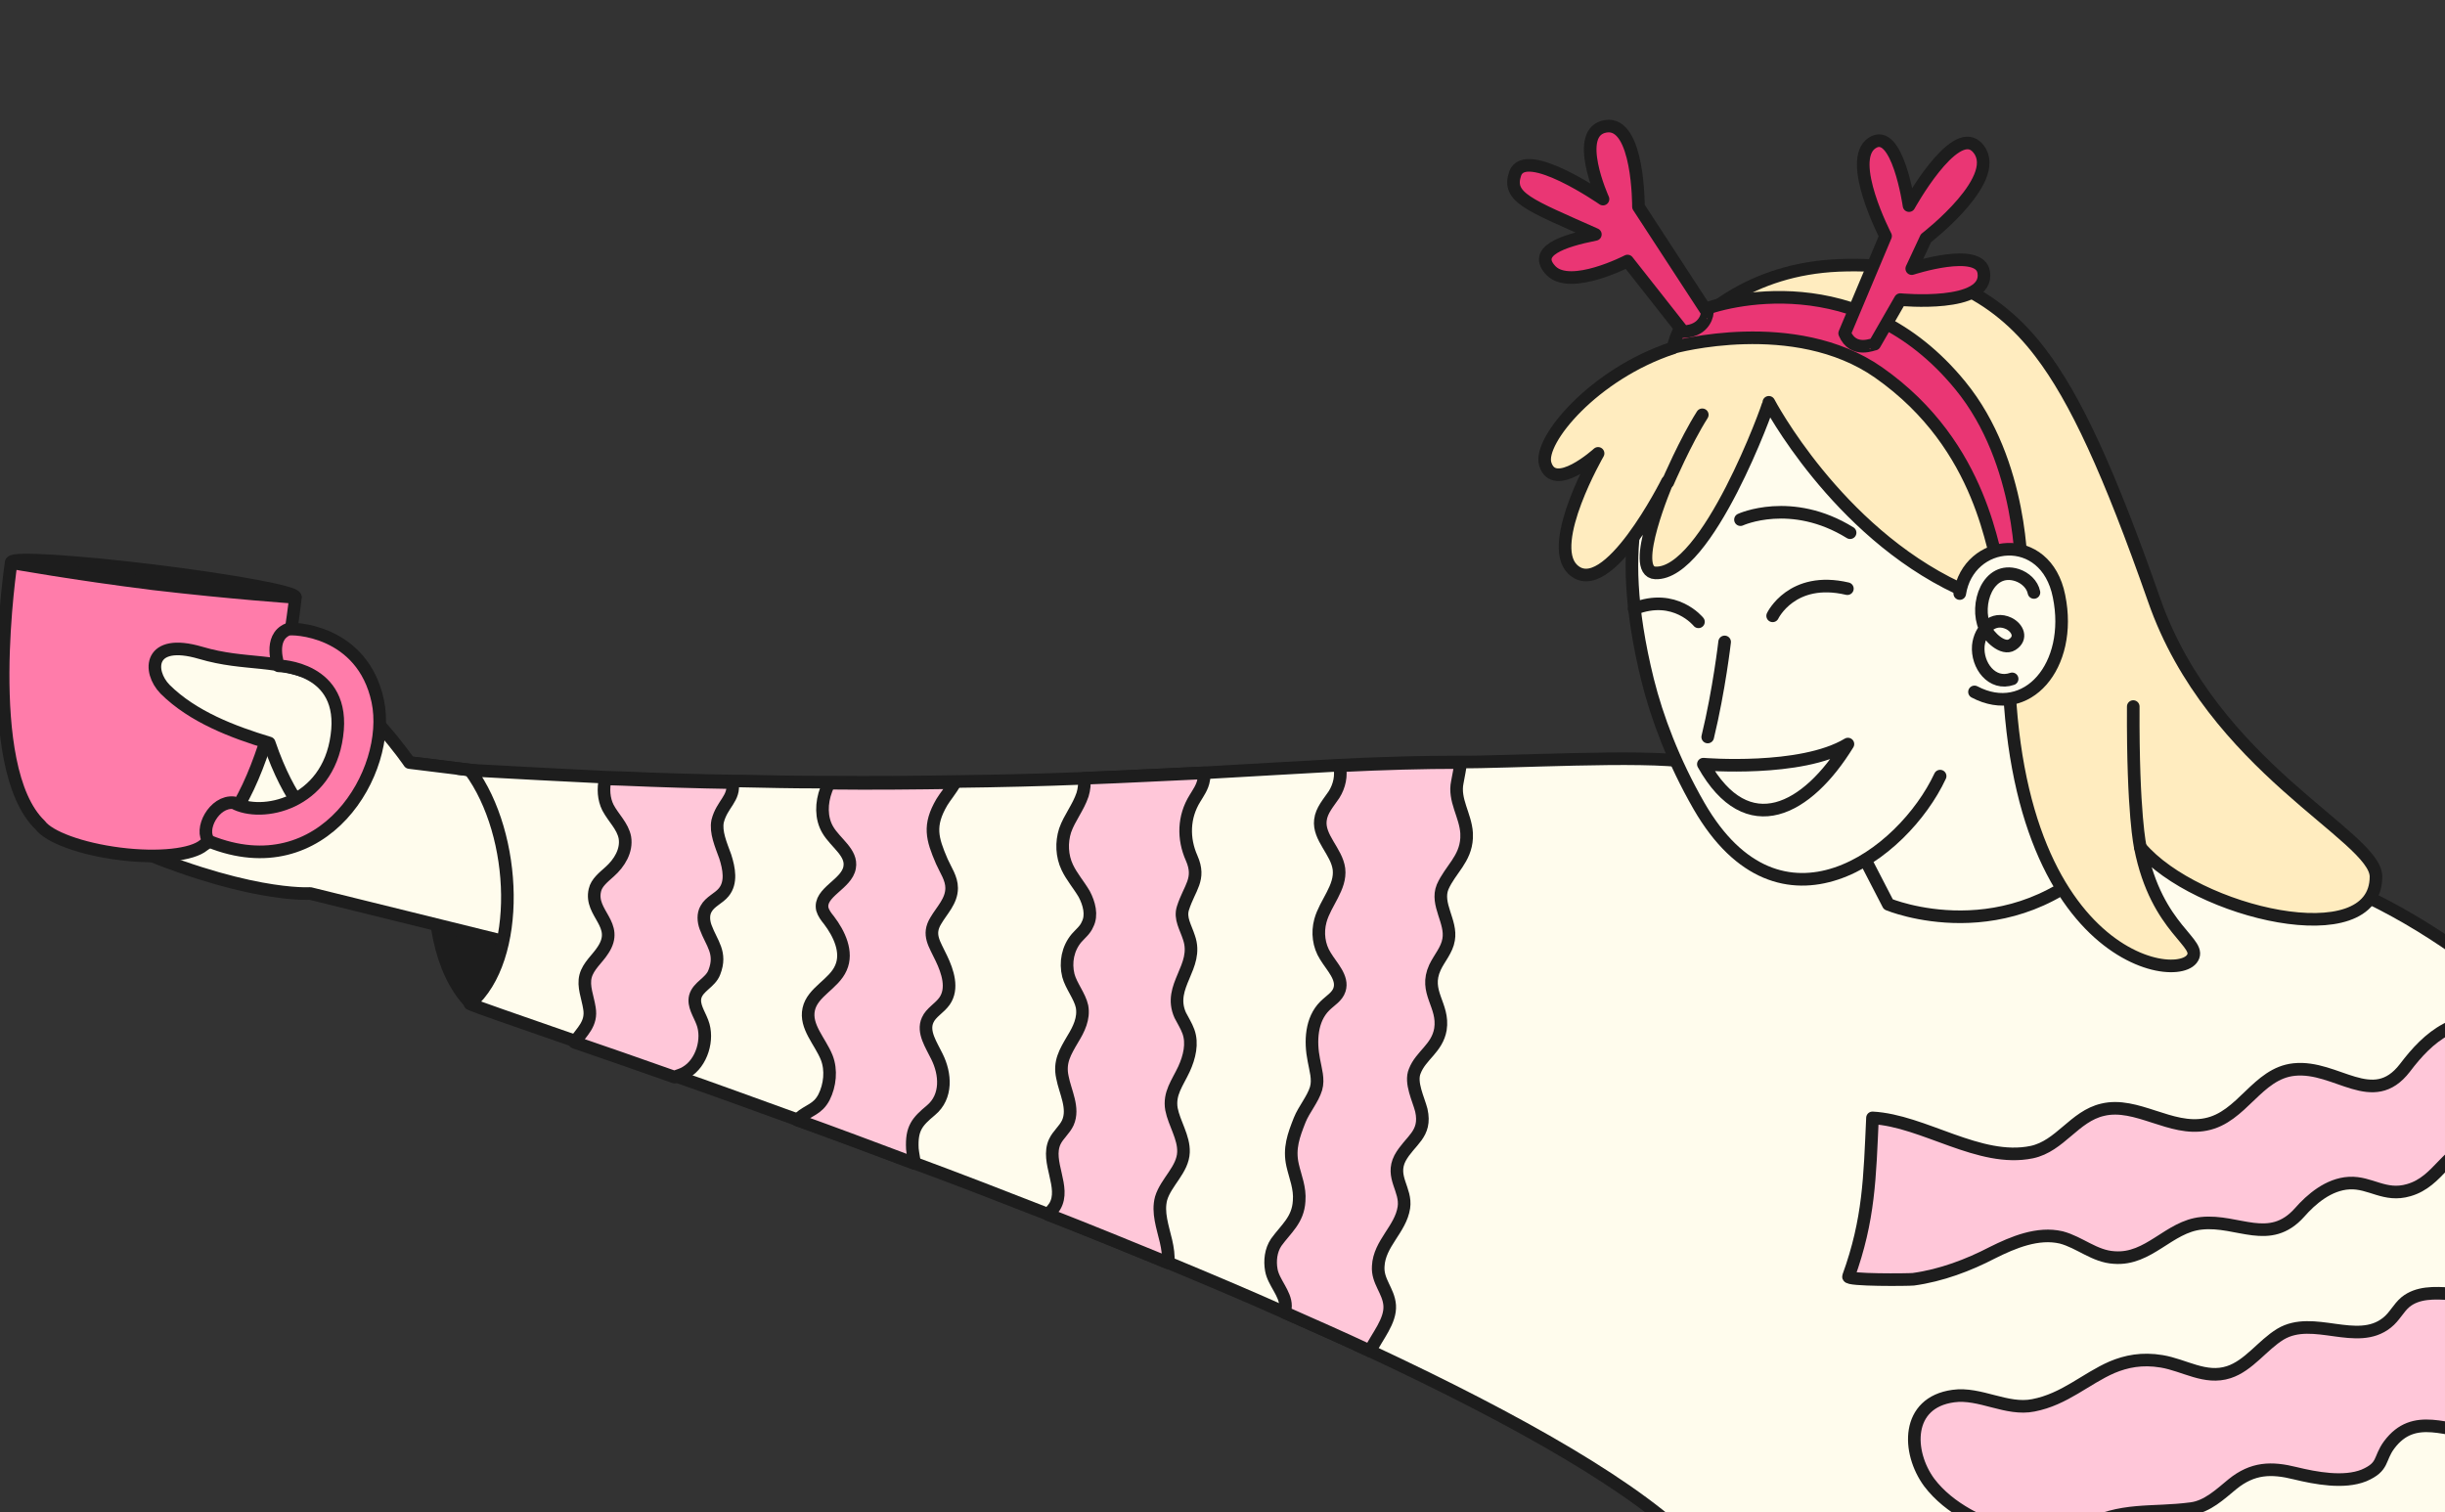 <svg width="194" height="120" viewBox="0 0 194 120" fill="none" xmlns="http://www.w3.org/2000/svg">
<rect x="0" y="0" width="194" height="120" fill="#333333" stroke="none"/>
<g clip-path="url(#clip0_59757_71085)">
<path d="M37.375 61.107C41.487 61.107 44.474 81.025 37.375 79.645C32.268 74.429 34.908 61.107 37.375 61.107Z" fill="#1D1D1D" stroke="#1D1D1D" stroke-miterlimit="10" stroke-linecap="round" stroke-linejoin="round"/>
<path d="M39.973 74.687L24.607 70.893C24.607 70.893 19.37 71.281 9.111 66.668L17.898 54.209L32.485 60.503L37.376 61.107C37.376 61.107 41.834 65.806 39.973 74.687Z" fill="#FFFCED" stroke="#1D1D1D" stroke-miterlimit="10" stroke-linecap="round" stroke-linejoin="round"/>
<path d="M23.428 47.362C23.474 46.984 18.473 46.058 12.257 45.295C6.041 44.531 0.964 44.218 0.917 44.597C0.87 44.975 5.871 45.9 12.087 46.664C18.304 47.427 23.381 47.74 23.428 47.362Z" fill="#1D1D1D" stroke="#1D1D1D" stroke-miterlimit="10" stroke-linecap="round" stroke-linejoin="round"/>
<path d="M3.181 65.462C3.874 66.41 6.427 67.359 9.501 67.747C12.574 68.135 15.257 67.833 16.166 67.057C21.837 63.392 23.438 47.398 23.438 47.398C23.438 47.398 18.374 47.053 12.141 46.32C5.908 45.544 0.887 44.639 0.887 44.639C0.887 44.639 -1.58 60.892 3.181 65.462Z" fill="#FF7CAA" stroke="#1D1D1D" stroke-miterlimit="10" stroke-linecap="round" stroke-linejoin="round"/>
<path d="M37.376 61.107L32.485 60.504C32.485 60.504 29.022 55.416 25.473 53.778C21.924 52.14 19.543 52.873 15.907 51.795C11.795 50.588 11.709 53.261 13.094 54.684C15.301 56.882 18.504 58.089 21.361 58.952C23.006 63.78 24.953 65.246 24.953 65.246" fill="#FFFCED"/>
<path d="M37.376 61.107L32.485 60.504C32.485 60.504 29.022 55.416 25.473 53.778C21.924 52.14 19.543 52.873 15.907 51.795C11.795 50.588 11.709 53.261 13.094 54.684C15.301 56.882 18.504 58.089 21.361 58.952C23.006 63.78 24.953 65.246 24.953 65.246" stroke="#1D1D1D" stroke-miterlimit="10" stroke-linecap="round" stroke-linejoin="round"/>
<path d="M22.832 49.941C23.179 49.812 28.762 49.941 29.974 55.632C31.143 61.194 25.689 70.419 16.599 66.755C15.777 65.85 16.989 63.522 18.547 63.694C20.755 64.901 25.992 63.823 26.728 58.391C27.507 52.916 22.096 52.83 22.096 52.83C22.096 52.83 21.274 50.588 22.832 49.941Z" fill="#FF7CAA" stroke="#1D1D1D" stroke-miterlimit="10" stroke-linecap="round" stroke-linejoin="round"/>
<path d="M213.24 93.268V135.518C213.24 135.518 158.182 145.563 134.635 122.929C130.22 118.187 120.438 112.669 108.708 107.193C106.501 106.159 104.25 105.167 101.912 104.132C98.926 102.796 95.853 101.503 92.736 100.209C89.576 98.916 86.417 97.623 83.214 96.372C79.578 94.95 76.028 93.57 72.522 92.277C69.319 91.07 66.203 89.906 63.216 88.828C59.754 87.578 56.464 86.37 53.477 85.336C50.534 84.301 47.85 83.353 45.556 82.576C40.752 80.895 37.679 79.86 37.289 79.645C41.401 76.11 41.098 66.28 37.289 61.107C41.055 61.322 44.604 61.495 48.024 61.667C48.5 61.667 48.932 61.71 49.409 61.71C52.438 61.84 55.339 61.926 58.109 61.969C58.368 61.969 58.585 61.969 58.845 61.969C60.879 62.012 62.827 62.055 64.688 62.055C64.991 62.055 65.337 62.055 65.64 62.055C69.19 62.098 72.522 62.055 75.639 62.012C79.361 61.969 82.781 61.883 85.984 61.754C89.403 61.624 92.563 61.452 95.506 61.322C99.402 61.107 102.908 60.891 106.154 60.719C109.617 60.546 112.777 60.46 115.763 60.46C119.486 60.503 130.394 59.856 134.029 60.46C143.509 62.012 155.931 65.159 155.931 65.159C155.931 65.159 177.79 66.841 186.014 70.333C197.095 75.032 206.141 84.56 213.24 93.268Z" fill="#FFFCED" stroke="#1D1D1D" stroke-miterlimit="10" stroke-linecap="round" stroke-linejoin="round"/>
<path d="M57.546 67.962C57.849 68.91 58.066 70.031 57.416 70.807C57.027 71.281 56.334 71.54 56.031 72.101C55.771 72.532 55.815 73.092 55.988 73.566C56.464 74.86 57.286 75.593 56.68 77.145C56.377 77.964 55.382 78.266 55.165 79.085C54.992 79.775 55.468 80.421 55.728 81.111C56.248 82.448 55.685 84.344 54.43 85.077C54.083 85.293 53.78 85.336 53.521 85.465C50.577 84.431 47.894 83.482 45.6 82.706C46.162 81.844 46.985 81.24 46.768 79.99C46.638 79.128 46.249 78.266 46.465 77.447C46.682 76.627 47.418 76.067 47.85 75.377C49.192 73.351 46.768 72.489 47.201 70.635C47.331 70.031 47.894 69.6 48.37 69.169C49.149 68.479 49.755 67.488 49.582 66.453C49.409 65.548 48.673 64.901 48.24 64.082C47.894 63.392 47.85 62.573 48.023 61.797C48.5 61.797 48.932 61.84 49.409 61.84C52.438 61.969 55.339 62.056 58.109 62.099C58.325 63.349 57.286 63.78 56.94 65.16C56.767 66.022 57.2 67.013 57.546 67.962Z" fill="#FFC7D9" stroke="#1D1D1D" stroke-miterlimit="10" stroke-linecap="round" stroke-linejoin="round"/>
<path d="M74.254 73.049C73.561 74.17 74.167 74.903 74.687 76.024C75.206 77.102 75.639 78.438 74.947 79.43C74.557 79.99 73.864 80.335 73.605 80.939C73.172 81.887 73.908 82.922 74.341 83.827C75.033 85.207 75.163 87.017 73.864 88.095C72.782 89 72.306 89.518 72.393 91.156C72.436 91.587 72.523 91.932 72.566 92.32C69.363 91.113 66.246 89.949 63.26 88.871C63.303 88.828 63.346 88.785 63.39 88.742C64.169 88.052 64.861 88.052 65.381 87.06C65.857 86.112 65.987 84.905 65.597 83.913C65.078 82.62 63.866 81.456 64.169 80.076C64.472 78.697 66.16 78.093 66.722 76.8C67.285 75.549 66.593 74.084 65.77 73.006C65.554 72.747 65.337 72.445 65.251 72.144C64.948 70.807 67.199 70.16 67.415 68.824C67.632 67.66 66.29 66.884 65.684 65.849C65.121 64.901 65.164 63.694 65.554 62.659C65.64 62.487 65.684 62.314 65.77 62.142C69.32 62.185 72.653 62.142 75.769 62.099C75.466 62.659 74.99 63.219 74.73 63.651C73.648 65.504 73.951 66.539 74.73 68.35C75.033 69.04 75.509 69.686 75.509 70.462C75.509 71.497 74.73 72.23 74.254 73.049Z" fill="#FFC7D9" stroke="#1D1D1D" stroke-miterlimit="10" stroke-linecap="round" stroke-linejoin="round"/>
<path d="M94.813 63.349C93.904 64.814 93.861 66.539 94.554 68.091C95.29 69.772 94.38 70.419 93.861 72.057C93.601 72.876 94.078 73.566 94.337 74.385C95.16 76.713 92.606 78.222 93.645 80.55C93.861 80.981 94.121 81.369 94.294 81.844C94.64 82.792 94.381 83.87 93.948 84.818C93.428 85.939 92.736 86.758 92.952 88.008C93.169 89.129 93.948 90.25 93.904 91.414C93.861 92.794 92.519 93.785 92.13 95.079C91.827 96.2 92.26 97.364 92.519 98.485C92.649 99.045 92.736 99.649 92.692 100.209C89.533 98.916 86.373 97.623 83.17 96.372C83.343 96.157 83.516 95.984 83.689 95.726C84.598 94.217 82.954 92.19 83.689 90.595C83.949 90.035 84.469 89.647 84.728 89.086C85.248 87.922 84.512 86.629 84.295 85.465C84.036 84.258 84.512 83.482 85.118 82.447C85.594 81.671 86.027 80.809 85.854 79.86C85.68 79.041 84.988 78.222 84.771 77.403C84.512 76.368 84.728 75.247 85.421 74.428C85.724 74.083 86.113 73.782 86.286 73.35C86.676 72.618 86.416 71.669 86.027 70.936C85.594 70.203 85.031 69.557 84.685 68.824C84.252 67.918 84.209 66.841 84.512 65.892C84.858 64.9 85.551 64.081 85.897 63.047C86.027 62.616 86.07 62.184 86.027 61.753C89.446 61.624 92.606 61.452 95.549 61.322C95.549 61.495 95.549 61.71 95.506 61.883C95.419 62.443 95.073 62.917 94.813 63.349Z" fill="#FFC7D9" stroke="#1D1D1D" stroke-miterlimit="10" stroke-linecap="round" stroke-linejoin="round"/>
<path d="M114.465 70.376C113.902 71.755 115.201 73.135 114.941 74.557C114.811 75.376 114.205 76.023 113.859 76.756C112.95 78.739 114.595 79.731 114.292 81.671C114.032 83.18 112.734 83.74 112.257 84.99C111.868 85.896 112.56 87.232 112.777 88.094C113.21 90.035 111.868 90.466 111.089 91.888C110.31 93.397 111.608 94.389 111.392 95.812C111.132 97.536 109.444 98.657 109.357 100.468C109.271 101.675 110.18 102.408 110.266 103.572C110.353 104.822 109.271 106.029 108.708 107.193C106.501 106.158 104.25 105.167 101.912 104.132C101.956 103.96 101.999 103.787 101.999 103.615C101.999 102.623 101.047 101.761 100.874 100.769C100.744 100.037 100.83 99.217 101.263 98.571C102.042 97.493 102.995 96.803 103.081 95.294C103.168 94.26 102.778 93.397 102.562 92.449C102.259 91.112 102.648 90.078 103.124 88.871C103.471 88.008 104.163 87.232 104.423 86.37C104.639 85.637 104.38 84.861 104.25 84.128C103.947 82.619 104.033 80.895 105.116 79.817C105.548 79.386 106.111 79.084 106.284 78.524C106.587 77.575 105.678 76.713 105.159 75.851C104.639 75.032 104.51 73.997 104.769 73.049C105.159 71.626 106.414 70.419 106.241 68.953C106.068 67.573 104.596 66.452 104.769 65.073C104.856 64.297 105.419 63.693 105.851 63.047C106.284 62.357 106.457 61.538 106.284 60.762C109.747 60.589 112.907 60.503 115.893 60.503C115.85 61.02 115.72 61.538 115.634 62.055C115.331 63.478 116.283 64.685 116.369 66.108C116.369 66.237 116.369 66.366 116.369 66.496C116.283 68.177 115.071 68.996 114.465 70.376Z" fill="#FFC7D9" stroke="#1D1D1D" stroke-miterlimit="10" stroke-linecap="round" stroke-linejoin="round"/>
<path d="M208.132 87.276C206.487 88.44 205.925 90.638 203.025 91.113C200.904 91.501 198.74 90.38 196.619 90.725C194.108 91.156 193.545 93.743 191.121 94.432C189.217 94.993 188.092 93.786 186.404 93.872C184.759 93.958 183.374 95.165 182.465 96.2C180.084 98.873 177.573 96.76 174.673 97.062C172.076 97.321 170.518 99.994 167.748 99.778C166.19 99.692 165.021 98.571 163.549 98.183C161.688 97.752 159.74 98.571 158.096 99.39C156.191 100.382 154.027 101.201 151.819 101.503C151.43 101.546 146.539 101.589 146.669 101.287C148.313 96.76 148.357 93.398 148.573 88.698C152.642 88.914 157.057 92.277 161.212 91.415C163.463 90.94 164.588 88.569 166.839 88.052C169.523 87.405 172.25 89.776 175.02 89.216C177.92 88.655 179.088 85.163 182.032 84.862C185.408 84.517 188.265 88.052 190.818 84.732C192.68 82.275 194.974 80.206 199.042 81.197C200.125 81.456 201.25 81.93 202.246 81.585C202.332 81.542 202.419 81.542 202.505 81.499" fill="#FFC7D9"/>
<path d="M208.132 87.276C206.487 88.44 205.925 90.638 203.025 91.113C200.904 91.501 198.74 90.38 196.619 90.725C194.108 91.156 193.545 93.743 191.121 94.432C189.217 94.993 188.092 93.786 186.404 93.872C184.759 93.958 183.374 95.165 182.465 96.2C180.084 98.873 177.573 96.76 174.673 97.062C172.076 97.321 170.518 99.994 167.748 99.778C166.19 99.692 165.021 98.571 163.549 98.183C161.688 97.752 159.74 98.571 158.096 99.39C156.191 100.382 154.027 101.201 151.819 101.503C151.43 101.546 146.539 101.589 146.669 101.287C148.313 96.76 148.357 93.398 148.573 88.698C152.642 88.914 157.057 92.277 161.212 91.415C163.463 90.94 164.588 88.569 166.839 88.052C169.523 87.405 172.25 89.776 175.02 89.216C177.92 88.655 179.088 85.163 182.032 84.862C185.408 84.517 188.265 88.052 190.818 84.732C192.68 82.275 194.974 80.206 199.042 81.197C200.125 81.456 201.25 81.93 202.246 81.585C202.332 81.542 202.419 81.542 202.505 81.499" stroke="#1D1D1D" stroke-miterlimit="10" stroke-linecap="round" stroke-linejoin="round"/>
<path d="M213.24 106.245C213.067 106.763 212.894 107.323 212.634 107.754C211.725 109.134 209.691 110.427 207.786 110.212C206.401 110.039 205.189 109.177 203.848 109.306C200.904 109.522 200.082 113.876 197.095 113.747C194.152 113.618 191.555 111.979 189.564 114.652C188.741 115.773 189.174 116.377 187.573 117.066C185.971 117.713 183.72 117.282 182.119 116.894C180.214 116.42 178.743 116.463 177.141 117.756C176.146 118.575 175.15 119.524 173.895 119.696C170.692 120.127 168.354 119.567 165.238 121.248C163.334 122.283 161.862 122.369 159.784 121.723C157.317 120.947 154.677 119.739 153.075 117.627C151.301 115.213 151.214 111.289 154.98 110.772C157.101 110.47 159.222 111.936 161.342 111.505C163.81 111.031 165.498 109.393 167.575 108.487C168.701 108.013 169.956 107.754 171.514 108.013C173.332 108.315 174.977 109.479 176.838 108.875C178.44 108.358 179.522 106.72 180.95 105.857C183.547 104.305 187.01 106.849 189.391 104.952C189.997 104.478 190.3 103.788 190.862 103.314C192.767 101.762 196.1 103.4 198.524 102.538C200.948 101.676 201.424 98.744 203.674 97.58C205.362 96.718 207.483 97.062 209.475 97.149C210.773 97.192 212.245 97.019 213.284 96.459" fill="#FFC7D9"/>
<path d="M213.24 106.245C213.067 106.763 212.894 107.323 212.634 107.754C211.725 109.134 209.691 110.427 207.786 110.212C206.401 110.039 205.189 109.177 203.848 109.306C200.904 109.522 200.082 113.876 197.095 113.747C194.152 113.618 191.555 111.979 189.564 114.652C188.741 115.773 189.174 116.377 187.573 117.066C185.971 117.713 183.72 117.282 182.119 116.894C180.214 116.42 178.743 116.463 177.141 117.756C176.146 118.575 175.15 119.524 173.895 119.696C170.692 120.127 168.354 119.567 165.238 121.248C163.334 122.283 161.862 122.369 159.784 121.723C157.317 120.947 154.677 119.739 153.075 117.627C151.301 115.213 151.214 111.289 154.98 110.772C157.101 110.47 159.222 111.936 161.342 111.505C163.81 111.031 165.498 109.393 167.575 108.487C168.701 108.013 169.956 107.754 171.514 108.013C173.332 108.315 174.977 109.479 176.838 108.875C178.44 108.358 179.522 106.72 180.95 105.857C183.547 104.305 187.01 106.849 189.391 104.952C189.997 104.478 190.3 103.788 190.862 103.314C192.767 101.762 196.1 103.4 198.524 102.538C200.948 101.676 201.424 98.744 203.674 97.58C205.362 96.718 207.483 97.062 209.475 97.149C210.773 97.192 212.245 97.019 213.284 96.459" stroke="#1D1D1D" stroke-miterlimit="10" stroke-linecap="round" stroke-linejoin="round"/>
<path d="M142.211 57.011L149.829 71.755C149.829 71.755 159.438 75.765 167.186 67.616C164.546 62.27 155.196 41.965 155.196 41.965L142.211 57.011Z" fill="#FFFCED" stroke="#1D1D1D" stroke-miterlimit="10" stroke-linecap="round" stroke-linejoin="round"/>
<path d="M153.941 61.581C150.998 67.875 141.259 75.118 134.809 63.952C132.775 60.417 131.476 56.925 130.741 53.993C127.841 42.267 130.654 37.525 132.256 34.981C134.55 31.273 147.189 21.875 155.846 37.826" fill="#FFFCED"/>
<path d="M153.941 61.581C150.998 67.875 141.259 75.118 134.809 63.952C132.775 60.417 131.476 56.925 130.741 53.993C127.841 42.267 130.654 37.525 132.256 34.981C134.55 31.273 147.189 21.875 155.846 37.826" stroke="#1D1D1D" stroke-miterlimit="10" stroke-linecap="round" stroke-linejoin="round"/>
<path d="M135.154 60.633C135.154 60.633 142.902 61.28 146.625 59.038C143.422 64.255 138.66 66.884 135.154 60.633Z" stroke="#1D1D1D" stroke-miterlimit="10" stroke-linecap="round" stroke-linejoin="round"/>
<path d="M136.842 50.933C136.842 50.933 136.409 54.727 135.5 58.477" stroke="#1D1D1D" stroke-miterlimit="10" stroke-linecap="round" stroke-linejoin="round"/>
<path d="M138.098 41.232C138.098 41.232 142.123 39.378 146.798 42.267" stroke="#1D1D1D" stroke-miterlimit="10" stroke-linecap="round" stroke-linejoin="round"/>
<path d="M140.652 48.863C140.652 48.863 142.167 45.673 146.582 46.708" stroke="#1D1D1D" stroke-miterlimit="10" stroke-linecap="round" stroke-linejoin="round"/>
<path d="M134.766 49.338C134.766 49.338 132.905 47.01 129.658 48.303" stroke="#1D1D1D" stroke-miterlimit="10" stroke-linecap="round" stroke-linejoin="round"/>
<path d="M155.369 46.665C145.673 42.095 140.349 31.921 140.349 31.921C140.349 32.179 135.458 45.63 131.346 45.458C129.225 45.371 132.298 38.215 132.298 38.215C132.298 38.215 127.493 47.829 124.767 45.156C122.689 43.087 126.801 35.973 126.801 35.973C126.801 35.973 123.295 39.163 122.602 36.792C122.083 34.938 126.455 29.679 132.731 27.609C134.852 25.066 138.877 21.358 145.889 21.056C153.291 20.755 158.355 23.298 161.904 27.997C164.675 31.619 167.358 37.439 170.908 47.57C175.539 60.892 188.524 66.324 188.524 69.557C188.524 75.808 174.24 72.446 169.825 67.229C171.124 73.868 174.933 74.817 173.894 76.11C172.12 78.266 157.013 74.989 159.654 44.682C157.36 46.923 155.369 46.665 155.369 46.665Z" fill="#FFECBF" stroke="#1D1D1D" stroke-miterlimit="10" stroke-linecap="round" stroke-linejoin="round"/>
<path d="M132.773 27.566C132.773 27.566 133.033 25.496 134.894 24.677C136.756 23.858 147.577 20.84 155.541 30.584C160.562 36.706 160.389 45.5 160.389 45.5C160.389 45.5 159.48 47.268 158.787 45.716C158.095 44.164 157.489 35.455 149.048 29.549C142.383 24.893 132.773 27.566 132.773 27.566Z" fill="#EA3674" stroke="#1D1D1D" stroke-miterlimit="10" stroke-linecap="round" stroke-linejoin="round"/>
<path d="M155.498 47.096C156.191 42.698 162.337 42.051 163.376 47.311C164.501 52.829 160.822 57.097 156.667 54.899" fill="#FFFCED"/>
<path d="M155.498 47.096C156.191 42.698 162.337 42.051 163.376 47.311C164.501 52.829 160.822 57.097 156.667 54.899" stroke="#1D1D1D" stroke-miterlimit="10" stroke-linecap="round" stroke-linejoin="round"/>
<path d="M161.385 47.009C161.256 46.363 160.693 45.845 160.044 45.63C157.75 44.897 156.667 47.958 157.49 49.812C157.793 50.501 158.918 51.622 159.654 51.148C160.476 50.631 160.087 49.812 159.394 49.467C158.139 48.863 157.1 49.941 156.97 51.234C156.841 52.786 158.053 54.425 159.654 53.864" stroke="#1D1D1D" stroke-miterlimit="10" stroke-linecap="round" stroke-linejoin="round"/>
<path d="M133.553 26.316L129.138 20.711C129.138 20.711 124.637 23.039 123.079 21.487C121.564 19.935 123.988 19.116 126.585 18.599C121.261 16.228 119.573 15.667 120.222 13.77C121.044 11.529 127.191 15.797 127.191 15.797C127.191 15.797 124.767 10.451 127.407 10.02C130.047 9.589 130.004 16.4 130.004 16.4L135.458 24.764C135.501 24.764 135.371 26.273 133.553 26.316Z" fill="#EA3674" stroke="#1D1D1D" stroke-miterlimit="10" stroke-linecap="round" stroke-linejoin="round"/>
<path d="M146.365 26.445L149.612 18.728C149.612 18.728 146.495 12.735 148.529 11.356C150.564 9.976 151.473 16.314 151.473 16.314C151.473 16.314 154.979 9.976 156.797 11.614C159.264 13.942 152.815 18.9 152.815 18.9L151.689 21.314C151.689 21.314 157.1 19.547 157.403 21.616C157.836 24.462 150.78 23.772 150.78 23.772L148.746 27.307C148.703 27.264 147.058 28.083 146.365 26.445Z" fill="#EA3674" stroke="#1D1D1D" stroke-miterlimit="10" stroke-linecap="round" stroke-linejoin="round"/>
<path d="M132.342 38.258C132.342 38.258 133.727 35.025 135.069 32.912" stroke="#1D1D1D" stroke-miterlimit="10" stroke-linecap="round" stroke-linejoin="round"/>
<path d="M169.827 67.228C169.827 67.228 169.221 64.642 169.264 56.062" stroke="#1D1D1D" stroke-miterlimit="10" stroke-linecap="round" stroke-linejoin="round"/>
</g>
<defs>
<clipPath id="clip0_59757_71085">
<rect width="194" height="120" fill="white"/>
</clipPath>
</defs>
</svg>
